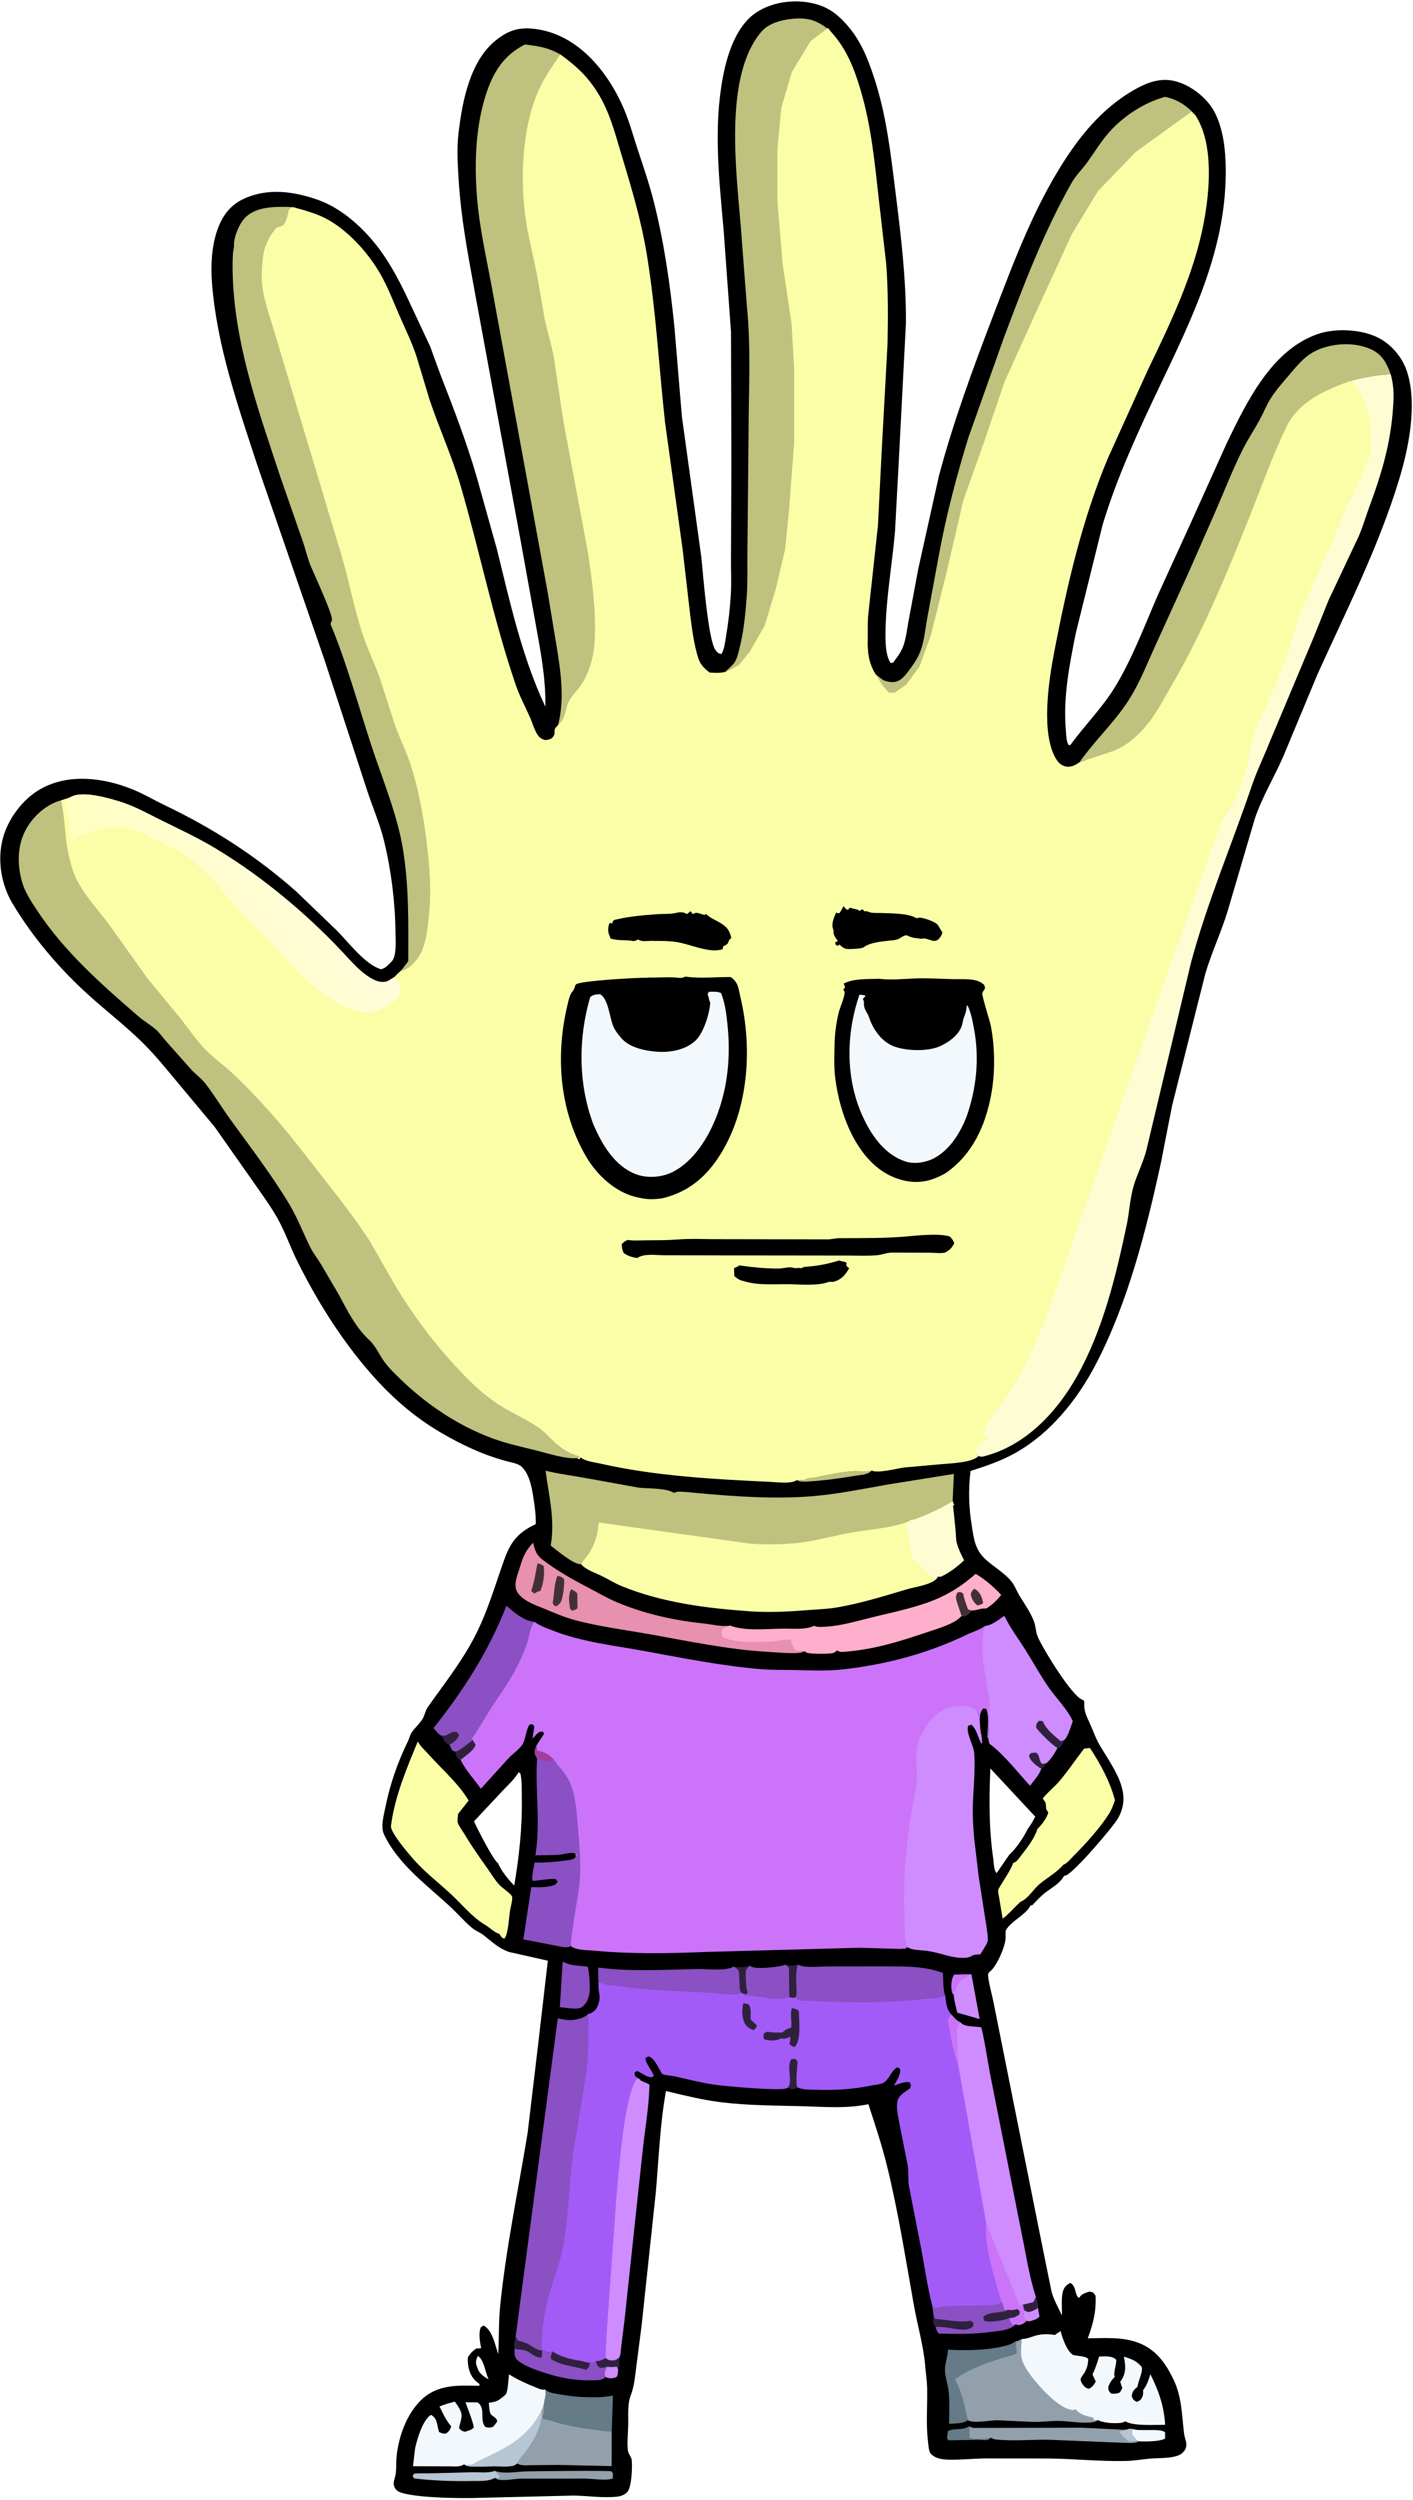 <?xml version="1.0" encoding="UTF-8"?> <svg xmlns="http://www.w3.org/2000/svg" width="548" height="969" viewBox="0 0 548 969" fill="none"><path d="M399.66 738.646C397.773 742.371 392.129 744.586 390.122 748.218C389.908 748.605 390.04 750.789 390.006 751.363C389.807 754.714 386.677 761.83 384.196 764.015C383.791 764.373 383.522 764.556 383.28 765.068C382.78 766.128 384.837 773.738 385.154 775.352L403.12 865.147L407.767 888.079C408.564 891.309 410.448 894.563 411.865 897.571C411.907 894.884 411.465 890.31 412.342 887.858C412.856 886.422 413.775 885.55 415.132 884.936C417.603 886.344 416.632 889.584 418.474 890.783C419.504 889.156 420.787 888.85 422.532 888.288C424.042 888.571 423.99 888.589 424.883 889.849C425.199 895.996 423.969 900.69 421.865 906.422C428.192 906.348 434.833 905.803 440.898 907.926C448.092 910.444 451.956 915.795 455.108 922.354C458.388 929.178 458.319 936.053 459.216 943.333C459.458 945.296 460.627 947.18 459.828 949.122C459.326 950.341 458.185 951.341 456.971 951.805C453.805 953.017 449.682 952.752 446.323 953.021C443.135 953.277 440.036 953.867 436.82 953.948C426.596 954.204 416.499 953.08 406.291 952.991L381.699 952.967C377.155 953.065 372.562 953.55 368.023 953.456C366.245 953.419 364.219 953.236 362.622 952.379C362.049 952.071 361.218 951.536 360.853 950.974C360.14 949.876 360.058 947.736 359.901 946.432C359.06 939.444 359.747 932.404 359.567 925.382C359.499 922.724 359.048 919.957 358.832 917.288C358.205 909.51 355.869 901.577 354.48 893.86C351.218 875.732 348.365 857.154 343.931 839.291C341.941 831.274 339.355 823.504 336.783 815.664C328.144 817.44 320.166 816.684 311.467 816.45C300.858 816.165 290.085 816.195 279.535 814.885C272.334 813.991 265.338 812.237 258.289 810.567C255.96 823.281 255.485 836.762 254.365 849.641L248.834 901.422L246.792 917.275C246.297 921.032 246.026 924.905 244.631 928.466C243.26 931.967 243.743 936.458 243.642 940.206C243.559 943.282 243.176 946.74 243.493 949.786C243.645 951.252 244.886 952.264 245.027 953.766C245.271 956.382 244.977 963.935 243.357 965.889C242.401 967.043 240.901 967.603 239.446 967.773C233.89 968.422 227.916 967.409 222.29 967.37L185.851 968.253C180.292 968.545 156.872 968.361 153.83 965.293C153.08 964.537 152.607 963.525 152.694 962.435C152.795 961.176 153.374 959.934 153.512 958.654C153.753 956.429 153.589 954.162 153.835 951.929C154.689 944.173 157.79 935.616 163.506 930.154C169.711 924.224 177.797 924.63 185.737 924.814L186.073 924.232C185.303 923.628 184.487 923.006 183.843 922.265C181.924 920.058 181.207 916.577 181.461 913.726C182.465 912.195 183.291 911.282 184.843 910.303C185.478 910.344 186.047 910.443 186.635 910.145C186.119 908.147 185.661 904.761 186.249 902.744C186.513 901.837 186.883 901.829 187.647 901.481C190.994 903.395 192.064 909.008 193.215 912.584C193.598 906.525 193.334 900.439 193.929 894.384C196.155 871.755 200.958 849.244 204.622 826.811L208.683 792.67L212.469 760.033L197.476 756.668C193.4 755.28 190.943 752.811 187.663 750.224C186.258 749.115 184.544 748.527 183.167 747.393C180.049 744.827 177.344 741.602 174.357 738.861C165.342 730.587 154.24 722.426 148.91 711.041C147.527 708.088 148.867 703.586 149.476 700.505C151.189 691.847 154.245 683.018 158.149 675.093C158.679 674.017 158.981 672.59 159.63 671.614C160.863 669.759 162.665 668.267 163.875 666.316C164.765 664.881 164.896 663.187 165.893 661.764C172.048 652.976 178.44 645.007 183.545 635.48C188.873 625.534 191.658 615.525 195.401 605.022C198.01 597.702 200.652 594.18 207.784 590.795L207.78 589.575C207.763 588.372 207.723 587.167 207.598 585.971L207.275 583.354L206.756 579.837C206.151 576.088 205.075 570.597 201.767 568.142C200.575 567.258 197.833 566.776 196.36 566.38C187.218 563.925 178.846 559.952 170.695 555.163C160.288 549.049 151.403 541.144 143.498 532.056C132.217 519.086 122.959 504.262 115.303 488.893C112.586 483.44 110.597 477.551 107.612 472.253C104.599 466.905 100.696 461.75 97.218 456.689L83.187 436.742L69.768 420.667C64.989 414.972 60.336 409.086 55.007 403.885C48.544 397.579 41.425 392.053 34.717 386.036C23.301 375.794 12.699 363.387 4.855 350.223C0.472 342.868 -1.086 333.558 1.044 325.216C2.982 317.627 8.671 309.885 15.567 305.936C26.582 299.628 40.421 301.46 51.706 306.113C55.87 307.83 59.765 310.158 63.827 312.098C82.493 321.015 99.346 331.818 114.88 345.565L130.626 360.702C135.071 365.161 141.702 374.038 147.783 375.711C149.509 375.374 150.676 373.888 151.88 372.711C153.973 370.667 153.386 364.004 153.361 361.054C153.264 349.601 151.657 337.038 148.934 325.915C147.311 319.28 144.566 313.075 142.454 306.612L125.823 255.735L99.86 180.513C92.353 157.582 84.098 134.027 82.221 109.789C81.698 103.033 82.035 95.609 84.271 89.199C86.146 83.822 89.196 79.567 94.435 77.112C103.837 72.707 114.131 74.186 123.496 77.543C132.912 80.919 141.437 88.846 147.295 96.796C152.369 103.682 156.061 111.247 159.649 118.971L166.829 134.292L170.737 145.02C175.804 157.987 180.904 171.272 184.809 184.635L192.711 212.886C197.784 233.451 202.442 254.71 211.503 273.945C211.728 262.728 209.545 251.882 207.568 240.892L201.939 209.718L184.142 113.205C181.464 98.566 178.763 84.459 177.864 69.568C177.495 63.441 177.105 57.631 177.835 51.518C179.295 39.291 182.237 23.425 192.617 15.376C197.481 11.605 201.408 10.461 207.583 11.232C223.983 13.281 235.689 27.645 241.878 41.996C244.019 46.96 245.477 52.362 247.174 57.507C249.421 64.318 251.757 71.074 253.524 78.032C257.591 94.044 259.965 110.746 261.601 127.174L264.456 161.483L272.009 216.063C272.635 222.191 274.657 248.52 277.528 252.033C278.236 252.898 278.648 253.401 279.787 253.507C280.897 251.756 281.159 249.099 281.515 247.052C282.501 241.37 283.157 235.564 283.464 229.803C283.71 225.195 283.448 220.509 283.498 215.89L283.657 179.518L283.503 128.733L280.64 89.107C278.89 69.405 276.638 49.519 280.354 29.913C282.012 21.166 285.47 10.058 293.26 4.873C299.292 0.857 307.4 -0.287 314.443 1.106C320.574 2.318 324.467 5.108 328.52 9.719C333.679 15.587 336.409 22.305 338.845 29.631C343.749 44.375 345.337 58.852 347.258 74.145C349.397 91.171 351.461 108.104 351.344 125.309L348.692 176.544L347.118 205.857C346.002 218.899 343.614 231.762 343.417 244.89C343.363 248.495 343.379 254.014 345.431 257.047L346.385 256.826C347.983 254.735 349.621 252.558 350.461 250.032C351.477 246.975 351.804 243.502 352.427 240.337L356.158 220.393L364.14 184.461C369.752 163.44 377.24 143.073 385.013 122.774C393.526 100.544 402.017 77.464 415.78 57.838C422.133 48.78 429.933 40.53 439.596 34.982C444.875 31.951 450.169 29.878 456.268 31.598C462.06 33.231 468.07 37.947 470.93 43.259C474.347 49.607 475.277 57.878 475.378 64.984C475.817 95.864 462.743 122.497 449.774 149.682C441.496 167.036 433.2 184.937 427.644 203.368L417.235 245.377C414.751 257.785 412.281 270.182 413.357 282.897C413.528 284.918 413.445 286.986 414.429 288.819L415.132 288.794C420.854 280.902 427.548 274.392 432.659 265.923C439.36 254.818 444.09 242.006 449.294 230.118L461.498 203.419L475.731 171.866C483.44 155.918 493.128 135.645 511.059 129.485C517.942 127.12 527.944 127.611 534.458 130.879C539.745 133.531 544.026 138.716 545.776 144.344C549.7 156.962 546.342 173.663 542.569 186.025C534.615 212.087 522.191 236.573 510.978 261.324L497.817 292.921C494.283 301.096 489.658 308.612 486.719 317.137L476.196 352.899C473.707 361.112 470.004 368.946 467.519 377.205L454.561 428.599L450.226 450.818C444.487 477.044 437.426 505.051 424.947 528.913C417.8 542.58 407.408 555.55 393.818 563.194C388.313 566.291 382.405 568.306 376.408 570.191C375.479 577.699 375.739 584.234 376.915 591.685C377.69 596.596 378.184 600.623 382.025 604.275C385.308 607.397 389.797 609.739 392.53 613.375C393.621 614.826 394.271 616.67 395.206 618.242C397.18 621.563 399.724 625.009 401.037 628.635C401.725 630.536 401.698 632.689 402.484 634.504C404.584 639.355 415.711 657.469 419.753 658.872C420.319 659.068 420.255 659.178 420.556 659.675C420.193 663.356 421.519 665.421 422.962 668.698C424.038 671.139 424.973 673.857 426.297 676.15C429.24 681.249 433.327 686.772 434.98 692.507C436.283 697.031 435.835 700.789 433.571 704.875C431.841 707.996 416.057 726.522 413.187 727.056L412.677 727.128C411.157 730.049 407.874 731.728 405.33 733.705C403.532 735.103 401.943 736.849 400.372 738.495L399.66 738.646ZM201.153 686.949L200.951 687.285C199.376 689.829 196.971 691.99 194.919 694.169L183.821 706.009C185.061 708.738 191.398 721.273 193.143 722.219C194.46 725.339 197.091 728.487 199.436 730.925C201.309 719.705 202.569 708.563 202.367 697.18C202.311 694.055 202.475 690.576 201.848 687.517L201.153 686.949ZM391.396 718.99C394.122 716.572 397.017 712.172 398.608 708.902L398.857 708.572C399.894 707.186 400.696 705.723 401.5 704.194L384.087 685.51C383.569 697.406 383.504 708.7 385.209 720.508C385.407 721.885 385.431 724.876 386.356 725.893L386.553 726.053L391.396 718.99ZM185.301 913.231C184.339 915.506 184.405 915.992 185.33 918.377C186.01 920.132 187.879 921.458 189.504 922.313L189.292 921.843C188.202 919.39 187.624 914.571 185.301 913.231Z" fill="black"></path><path d="M235.465 917.368L235.83 917.404C237.003 917.512 238.041 917.488 239.207 917.336C239.428 917.773 239.654 918.143 239.755 918.621C239.661 919.364 239.674 920.922 239.103 921.354C238.373 921.905 236.761 922.022 235.886 921.801L234.913 921.433L234.595 921.045C234.455 919.242 234.44 918.971 235.465 917.368Z" fill="#CE8CFE"></path><path d="M397.298 895.588L398.671 896.223C400.229 896.049 401.252 895.431 402.559 894.645L403.138 897.967C402.139 899.161 400.732 899.348 399.279 899.844L398.153 899.641L397.566 899.43C396.751 897.66 396.864 897.392 397.298 895.588Z" fill="#CE8CFE"></path><path d="M240.183 913.855C240.18 915.064 240.484 917.648 239.755 918.621C239.654 918.143 239.428 917.773 239.207 917.336C238.041 917.488 237.003 917.512 235.83 917.404L235.465 917.368C234.512 917.76 233.79 917.863 232.762 917.859C231.53 917.145 231.551 916.577 231.108 915.318C232.662 915.169 233.568 914.827 234.926 914.094C235.445 914.486 235.983 914.86 236.646 914.934C238.371 915.129 238.811 914.907 240.183 913.855Z" fill="#2F213D"></path><path d="M384.299 944.938C384.008 945.145 383.459 945.662 383.146 945.76C382.268 946.033 380.081 945.756 379.061 945.756L367.869 945.943L367.275 945.244L367.637 942.378C370.095 941.116 372.962 942.123 375.495 940.721L375.824 940.531L375.895 944.953C377.121 945.769 381.901 945.512 383.421 945.207L384.299 944.938Z" fill="#657B88"></path><path d="M308.945 573.776L312.012 573.746C313.053 572.811 315.078 572.962 316.423 572.683C321.302 571.672 325.92 570.674 330.909 570.313C333.331 570.138 335.785 570.791 338.099 570.028C336.563 571.716 333.906 571.706 331.781 572.053C325.434 573.089 319.07 574.022 312.64 574.315C311.244 574.378 310.253 574.337 308.945 573.776Z" fill="#BFC17E"></path><path d="M439.172 941.529L439.497 941.642C442.349 942.535 450.25 941.18 451.854 942.856L451.875 945.244C449.905 946.483 444.053 946.47 441.617 946.34L441.086 946.131L439.957 945.043C438.836 943.634 438.954 943.23 439.172 941.529Z" fill="#F3F8FD"></path><path d="M191.921 960.508C189.506 961.948 186.101 961.675 183.363 961.729C175.692 961.881 168.305 961.592 160.673 960.758L160.01 959.809C160.175 959.529 160.261 959.182 160.507 958.968C160.925 958.605 165.728 958.768 166.556 958.758L183.35 958.322C185.993 958.271 189.091 958.729 191.616 957.872L191.928 957.755C192.823 958.479 193.478 959.014 194.01 960.047L193.615 960.564L191.921 960.508Z" fill="#B7C6D5"></path><path d="M369.92 773.441L369.836 772.679L371.247 769.877C372.574 767.332 374.013 766.094 376.736 765.252L379.944 782.661L371.264 780.182C370.749 777.997 370.075 775.687 369.92 773.441Z" fill="#CE8CFE"></path><path d="M191.928 957.755L192.244 957.891C195.377 959.091 200.645 958.064 204.053 957.998C207.416 957.932 236.301 957.549 237.059 957.978C237.379 958.159 237.507 958.562 237.73 958.854L237.638 960.693C235.815 961.746 229.357 960.796 226.916 960.785L201.969 960.81C199.381 960.858 195.638 961.704 193.239 961.168C192.779 961.065 192.308 960.77 191.921 960.508L193.615 960.564L194.01 960.047C193.478 959.014 192.823 958.479 191.928 957.755Z" fill="#92A0AC"></path><path d="M218.227 760.29C220.641 762.001 224.978 761.967 227.884 762.323C228.526 763.744 228.845 770.112 228.703 771.762C228.547 773.566 227.896 776.009 226.556 777.198L225.874 777.914C224.25 779.26 219.344 778.225 217.12 778.049L218.227 760.29Z" fill="#8B50C3"></path><path d="M199.581 910.393C199.366 908.774 199.723 907.215 199.991 905.62L200.776 907.223C202.112 907.606 203.51 907.987 204.755 908.61C206.433 909.449 208.225 911.152 210.106 910.934C211.994 911.706 212.351 912.102 214.365 911.523C217.909 913.88 221.357 914.437 225.436 915.188C226.44 915.373 227.668 915.893 228.668 915.79L229.887 916.112L231.108 915.318C231.551 916.577 231.53 917.145 232.762 917.859C233.79 917.863 234.512 917.76 235.465 917.368C234.44 918.971 234.455 919.242 234.595 921.045L234.913 921.433C233.374 922.707 232.345 922.616 230.375 922.679C222.612 922.927 216.07 921.552 208.772 918.961C206.116 918.018 202.402 916.583 200.423 914.579C199.295 913.437 199.621 911.891 199.581 910.393Z" fill="#8B50C3"></path><path d="M199.581 910.393C199.366 908.774 199.723 907.215 199.991 905.62L200.776 907.223C202.112 907.606 203.51 907.987 204.755 908.61C206.433 909.449 208.225 911.152 210.106 910.934C210.279 912.301 210.375 912.683 209.847 913.931C206.765 913.8 205.17 910.865 202.178 910.831C201.214 910.82 200.501 910.674 199.581 910.393Z" fill="#2F213D"></path><path d="M214.365 911.523C217.909 913.88 221.357 914.437 225.436 915.188C226.44 915.373 227.668 915.893 228.668 915.79C228.479 917.49 228.566 917.526 227.272 918.619C222.801 917.188 217.595 917.076 213.666 914.39C213.449 913.19 213.893 912.597 214.365 911.523Z" fill="#2F213D"></path><path d="M375.824 940.531C376.503 940.876 377.16 941.13 377.928 941.141L419.43 941.056L432.652 941.693C434.057 941.734 436.147 942.042 437.484 941.629L437.889 941.492L439.172 941.529C438.954 943.23 438.836 943.634 439.957 945.043L441.086 946.131L441.617 946.34L440.987 946.665C439.341 947.216 436.494 946.87 434.71 946.88L407.047 945.738C400.256 945.598 392.964 946.334 386.249 945.642C385.552 945.57 384.908 945.27 384.299 944.938L383.421 945.207C381.901 945.512 377.121 945.769 375.895 944.953L375.824 940.531Z" fill="#92A0AC"></path><path d="M437.889 941.492L439.172 941.529C438.954 943.23 438.836 943.634 439.957 945.043L441.086 946.131C439.95 946.325 438.723 946.248 437.57 946.256C436.524 945.203 434.493 943.895 434.228 942.429C435.51 942.427 436.368 942.178 437.512 941.664L437.889 941.492Z" fill="#B7C6D5"></path><path d="M388.542 892.363L389.787 895.58L391.024 895.264L391.322 895.327C392.577 895.564 393.404 895.367 394.604 894.986L395.594 896.057L395.329 897.253C393.816 898.181 393.349 898.58 391.517 898.542C391.82 899.723 391.835 900.397 392.775 901.259L393.887 900.951C392.041 903.37 386.514 903.641 383.621 904.03C377.414 904.864 370.336 904.727 364.049 904.56C363.316 903.7 363.096 903.097 362.918 901.986L362.725 901.823C361.723 900.681 361.845 898.124 361.938 896.704L361.544 893.722C361.983 894.194 362.252 894.406 362.86 894.625C368.843 893.283 375.615 893.973 381.76 893.629C384 893.503 386.659 893.715 388.542 892.363Z" fill="#8B50C3"></path><path d="M391.024 895.264L391.322 895.327C392.577 895.564 393.404 895.367 394.604 894.986L395.594 896.057L395.329 897.253C393.816 898.181 393.349 898.58 391.517 898.542L390.693 898.877C388.836 899.492 383.317 900.434 381.714 899.576L381.329 898.206C383.118 895.825 388.427 896.953 391.024 895.264Z" fill="#2F213D"></path><path d="M361.938 896.704L362.64 898.922C367.286 899.127 371.881 900.457 376.462 899.612L377.51 900.355L377.417 901.796C375.614 903.19 373.933 903.166 371.688 902.925C368.55 902.589 366.191 901.824 362.918 901.986L362.725 901.823C361.723 900.681 361.845 898.124 361.938 896.704Z" fill="#2F213D"></path><path d="M311.961 640.045C311.157 640.526 310.475 640.704 309.548 640.753C305.572 640.965 301.498 640.535 297.527 640.3C282.093 639.387 267.211 636.2 252.031 633.499C242.177 631.745 231.998 630.512 222.349 627.822C218.407 626.723 214.679 625.066 210.899 623.52C207.979 622.325 204.555 621.153 202.201 619C200.814 617.73 199.968 616.54 199.928 614.609C199.883 612.413 200.632 610.658 201.272 608.609C202.72 603.972 203.309 601.684 206.744 597.981C207.492 600.944 207.948 602.733 210.466 604.638C216.369 609.103 222.048 612.241 228.583 615.658C232.129 617.512 235.574 619.542 239.271 621.096C249.949 625.584 261.394 628.124 272.859 629.307C276.016 629.633 279.663 630.643 282.793 630.163L283.116 630.108L280.269 631.262C279.874 632.633 279.799 632.984 280.104 634.366C283.69 637.103 295.713 636.535 300.423 636.172C301.456 636.093 305.944 635.253 306.643 635.55C306.96 635.684 306.863 636.202 306.976 636.527C308.112 639.796 308.351 640.479 311.961 640.045Z" fill="#E790AF"></path><path d="M221.526 616.088C222.5 616.406 223.124 616.991 223.892 617.652L223.977 623.382L223.217 623.961L221.917 624.34L221.078 623.621C220.803 621.103 220.17 618.373 221.526 616.088Z" fill="#423035"></path><path d="M216.181 610.874C217.575 611.127 217.774 611.2 218.81 612.16L218.825 613.501C218.712 615.365 218.312 620.504 217.009 621.642L215.985 622.564L215.098 622.511L214.329 621.472C215.057 617.937 214.802 614.259 216.181 610.874Z" fill="#423035"></path><path d="M208.446 606.033C209.533 606.198 210.092 606.412 210.917 607.146C211.166 610.318 210.847 613.766 209.548 616.697L208.415 617.005L207.221 617.767L206.032 616.697C207.211 613.33 207.736 609.533 208.446 606.033Z" fill="#423035"></path><path d="M417.267 933.947C420.132 935.181 424.882 934.695 427.913 934.161C428.475 934.062 430.379 933.466 430.744 933.562C431.83 933.848 434.839 937.311 435.553 938.254L436.454 938.6C436.097 938.767 435.738 938.905 435.358 939.014C433.244 939.622 427.754 939.222 425.871 938.085L424.203 938.095C424.102 937.772 424.144 937.359 423.899 937.125C423.786 937.019 422.33 936.758 422.077 936.69C420.053 936.149 418.592 935.632 417.267 933.947Z" fill="#B7C6D5"></path><path d="M179.965 955.267C178.374 956.359 176.395 956.032 174.546 956.039L160.161 955.994L160.995 949.064C161.786 945.335 163.943 938.103 167.118 936.061C169.952 937.605 169.321 940.271 170.321 942.76C171.432 943.242 171.765 943.454 172.999 943.333C174.219 942.29 174.559 942.09 174.963 940.468C172.963 938.235 171.795 935.496 170.447 932.843C172.348 932.01 174.409 931.511 176.403 930.941C177.432 932.459 178.998 934.464 179.023 936.359C179.043 937.879 178.268 939.657 178.015 941.185C178.822 942.195 179.005 942.248 180.247 942.646C181.638 942.194 182.808 942.061 183.791 940.946C183.104 937.679 181.634 934.365 180.535 931.201L185.26 931.255C188.512 933.61 185.874 937.819 188.124 940.688C189.335 941.151 189.991 941.083 191.228 940.736C191.529 940.333 192.635 939.121 192.745 938.702C193.097 937.354 190.77 936.618 190.278 935.693C189.73 934.665 189.716 932.574 189.567 931.395C190.976 931.249 192.653 930.916 193.811 930.056C194.392 929.624 195.935 928.548 196.261 927.943C197.056 926.468 197.137 922.215 197.418 920.379C200.675 922.376 203.868 923.915 207.427 925.294C208.43 925.682 209.848 926.423 210.935 926.315L211.463 926.243C211.919 928.555 211.219 929.229 211.025 931.344C210.726 932.281 210.487 933.581 209.987 934.408C210.485 939.616 207.056 945.852 204.038 949.93C202.95 951.4 201.038 953.2 200.51 954.914C200.027 955.333 199.506 955.709 198.866 955.828C196.605 956.252 193.84 955.971 191.528 955.981C188.343 955.996 184.829 956.359 181.679 955.987C181.053 955.913 180.487 955.604 179.965 955.267Z" fill="#F3F8FD"></path><path d="M402.372 708.872L402.563 708.711C403.909 707.517 406.281 704.307 406.539 702.532C405.445 701.025 405.769 701.083 405.602 699.37C405.523 698.568 404.85 697.801 404.394 697.162C406.267 694.742 408.826 692.82 410.835 690.464C414.249 686.459 417.199 681.98 420.443 677.82L422.715 677.57C426.729 683.684 430.585 690.724 432.408 697.846C431.803 699.582 431.168 701.377 430.186 702.941C426.595 708.66 421.118 714.634 416.325 719.453C415.373 720.41 413.983 722.117 412.775 722.679L412.474 722.781C409.553 726.118 406.135 727.76 402.933 730.537C400.662 732.507 398.614 736.101 395.782 737.181C393.389 739.392 391.473 741.749 388.851 743.771L387.535 735.843C387.407 735.009 386.996 733.393 387.134 732.596C387.232 732.022 388.245 730.643 388.577 730.062C389.997 727.578 391.831 725.073 392.856 722.409L392.963 722.115C393.175 722.043 393.541 721.935 393.751 721.806C394.636 721.259 395.498 719.913 396.146 719.085C398.471 716.114 401.275 712.518 402.372 708.872Z" fill="#FAFEA7"></path><path d="M232.5 768.5L252.5 771.5L287 773L306 774.5L318.5 776H337.5L366 773" stroke="#A25BF7" stroke-width="3"></path><path d="M162.032 675.04C162.977 676.902 164.96 678.638 166.359 680.199C171.552 685.99 177.735 691.266 181.765 697.948L177.659 703.131C177.625 703.909 177.293 705.82 177.513 706.474C178.009 707.955 179.485 709.832 180.301 711.212C182.958 715.708 185.78 719.68 188.8 723.928C190.36 726.123 191.821 728.599 193.615 730.604C194.417 731.501 198.54 734.383 198.626 735.232C198.776 736.729 198.125 738.818 197.859 740.32C197.372 743.065 197.188 749.374 195.687 751.463L194.777 751.208L193.617 749.639C191.841 749.158 189.703 747.041 188.049 746.074C183.196 743.238 179.077 738.11 174.942 734.278C169.683 729.405 164.331 725.433 159.618 719.87C157.934 717.883 151.302 710.196 151.627 707.739C153.152 696.215 157.654 685.659 162.032 675.04Z" fill="#FAFEA7"></path><path d="M339.676 261.461L342.327 263.5C343.542 264.235 345.994 264.631 347.416 264.277C349.423 263.778 350.892 262.027 352.093 260.459C354.309 257.566 356.374 254.597 357.43 251.073C358.561 247.299 358.966 243.083 359.679 239.205L364.208 214.742C367.026 199.456 371.033 184.366 375.602 169.516L389.327 130.919C397.027 110.402 404.751 90.032 415.586 70.904C417.269 67.934 419.707 65.637 421.694 62.887C424.433 59.097 426.984 54.84 430.077 51.346C435.717 44.974 443.629 39.823 451.788 37.549C456.555 38.462 460.096 40.889 463.413 44.37C458.988 46.183 454.585 50.74 450.728 53.649C446.267 57.015 441.383 60.104 437.219 63.827C421.804 77.607 414.839 96.46 406.457 114.687C402.84 122.551 398.301 129.926 394.963 137.944C389.649 150.706 385.726 163.859 381.334 176.944C378.498 185.394 375.048 193.744 372.847 202.382L368.91 221.28L363.107 243.298C361.796 247.764 360.533 252.515 358.678 256.777C356.681 261.362 352.682 268.264 347.666 270.062C346.71 270.405 345.477 270.295 344.476 270.239C341.887 268.804 341.027 266.358 340.251 263.643L339.676 261.461Z" fill="#BFC17E"></path><path d="M225.33 606.304C225.492 605.884 225.411 605.971 225.657 605.69C230.029 600.7 231.525 596.754 232.257 590.186L290.706 598.331C296.458 598.826 302.447 598.734 308.201 598.212C315.38 597.562 322.126 595.59 329.167 594.255C335.083 593.133 341.126 592.768 346.987 591.362C349.003 590.878 351.238 590.483 352.859 589.121C352.595 595.318 354.355 603.365 358.573 608.059C359.472 609.059 361.564 611.073 362.958 611.216C363.293 611.25 363.494 611.201 363.809 611.15C363.56 611.553 363.316 611.939 362.95 612.249C360.242 614.537 354.969 615.092 351.637 616.086C342.756 618.736 333.826 621.51 324.661 623.089C321.061 623.71 317.407 623.813 313.773 624.101C306.215 624.699 298.333 625.131 290.767 624.598C274.069 623.423 256.864 621.244 241.25 614.901C238.568 613.811 236.081 612.257 233.494 610.966C230.824 609.634 227.307 608.608 225.33 606.304Z" fill="#FAFEA7"></path><path d="M281.167 260.466C282.303 259.469 283.546 258.447 284.507 257.277C285.803 255.698 286.25 253.471 286.742 251.539C288.373 245.131 289.09 238.265 289.575 231.678C290.035 225.429 289.771 219.107 289.876 212.841L290.31 168.674C290.319 152.279 291.322 135.092 289.673 118.822L287.347 88.418C285.674 67.295 280.492 29.664 295.269 12.31C298.26 8.796 303.637 7.576 308.031 7.232C313.89 6.774 317.525 8.185 321.933 11.976C315.597 14.929 309.728 25.052 307.413 31.473C303.302 42.875 303.096 53.715 303.212 65.72C303.308 75.678 303.438 85.83 304.477 95.728L308.756 128.865C310.619 149.282 309.451 169.002 308.045 189.357C307.403 198.651 307.176 208.09 305.521 217.275C304.788 221.344 303.463 225.34 302.303 229.302C300.668 234.883 299.238 239.952 296.591 245.161C293.999 250.261 291.257 257.011 285.852 259.653C284.33 260.397 282.861 260.666 281.167 260.466Z" fill="#BFC17E"></path><path d="M207.293 628.645C209.256 630.209 211.798 631.04 214.111 631.959C225.506 636.484 237.824 637.792 249.821 639.98C264.945 642.74 279.9 645.771 295.253 647.032C299.574 647.386 303.9 647.256 308.228 647.36C314.603 647.513 320.974 647.8 327.326 647.06C344.412 645.071 359.892 640.892 375.461 633.427C377.402 632.496 380.438 631.621 382.007 630.213C379.465 640.749 382.479 649.249 383.758 659.653C383.984 661.493 383.605 663.299 383.548 665.138C383.463 667.924 383.713 670.978 383.301 673.719L382.957 673.722C382.97 671.034 383.703 664.493 382.423 662.372L381.236 662.28C379.968 664.037 380.114 664.851 379.975 666.975L379.904 666.748C379.268 664.622 379.85 663.624 377.656 662.427C374.862 660.903 370.39 661.169 367.51 662.205C362.638 663.957 359.204 668.41 357.1 672.981C354.163 679.361 356.149 684.571 355.443 691.013C354.86 696.324 353.555 701.618 352.793 706.921C351.017 719.289 350.239 731.955 350.797 744.438C350.936 747.55 350.644 751.506 351.768 754.447L351.944 754.773C350.318 755.75 348.119 755.451 346.295 755.384L333.182 755.017L273.5 756.651C259.206 757.226 244.766 757.499 230.515 756.148C228.097 755.919 223.255 756.03 221.483 754.392C220.922 752.727 224.521 733.135 224.793 729.993C225.428 722.636 224.763 715.728 224.146 708.411C223.662 702.672 223.321 696.018 220.93 690.715C219.423 687.375 216.544 684.777 214.527 681.739C214.16 682.068 213.685 682.548 213.19 682.655C211.715 682.975 209.592 682.309 208.295 681.66L207.755 680.596C206.929 678.922 207.554 678.161 208.119 676.47L210.987 672.091L210.595 671.291C209.326 671.177 209.066 671.405 208.099 672.25L206.505 673.99L207.226 669.226L206.505 668.322L205.345 668.535C203.773 670.989 204.026 674.246 202.404 676.505C201.086 678.341 198.87 679.831 197.288 681.481L186.494 693.371C184.009 689.895 180.409 685.972 178.632 682.159L178.191 682.024C177.188 681.194 176.971 680.134 176.588 678.941C178.569 678.646 181.477 675.713 183.374 674.534L182.927 674.078C185.611 670.339 187.813 666.212 190.317 662.344C193.717 657.093 197.441 652.128 200.277 646.518C201.751 643.602 203.154 640.611 204.251 637.531C205.226 634.795 205.525 630.861 207.293 628.645Z" fill="#CB74F9"></path><path d="M208.119 676.47L208.414 678.588L208.907 678.695C211.279 679.221 212.792 680.021 214.527 681.739C214.16 682.068 213.685 682.548 213.19 682.655C211.715 682.975 209.592 682.309 208.295 681.66L207.755 680.596C206.929 678.922 207.554 678.161 208.119 676.47Z" fill="#A03FA0"></path><path d="M183.374 674.534L184.459 676.389C183.64 678.703 180.561 680.601 178.632 682.159L178.191 682.024C177.188 681.194 176.971 680.134 176.588 678.941C178.569 678.646 181.477 675.713 183.374 674.534Z" fill="#2F213D"></path><path d="M281.167 260.466C282.861 260.666 284.33 260.397 285.852 259.653C291.257 257.011 293.999 250.261 296.591 245.161C299.238 239.952 300.668 234.883 302.303 229.302C303.463 225.34 304.788 221.344 305.521 217.275C307.176 208.09 307.403 198.651 308.045 189.357C309.451 169.002 310.619 149.282 308.756 128.865L304.477 95.728C303.438 85.83 303.308 75.678 303.212 65.72C303.096 53.715 303.302 42.875 307.413 31.473C309.728 25.052 315.597 14.929 321.933 11.976C327.939 18.248 331.058 25.919 333.538 34.132C337.852 48.414 339.187 62.502 340.826 77.226L343.689 102.221C344.486 112.503 344.417 123.113 344.207 133.427L341.884 175.928L340.507 203.597L336.649 239.08C336.448 242.172 336.608 245.295 336.529 248.392C336.483 250.212 336.529 251 336.693 252.786C336.962 255.716 338 259 339.676 261.461L340.251 263.643C341.027 266.358 341.887 268.804 344.476 270.239C345.477 270.295 346.71 270.405 347.666 270.062C352.682 268.264 356.681 261.362 358.678 256.777C360.533 252.515 361.796 247.764 363.107 243.298L368.91 221.28L372.847 202.382C375.048 193.744 378.498 185.394 381.334 176.944C385.726 163.859 389.649 150.706 394.963 137.944C398.301 129.926 402.84 122.551 406.457 114.687C414.839 96.46 421.804 77.607 437.219 63.826C441.383 60.104 446.267 57.014 450.728 53.649C454.585 50.739 458.988 46.182 463.413 44.37C470.878 55.445 469.206 74.053 466.791 86.628C462.942 106.672 453.832 125.463 445.021 143.722L429.673 177.6C419.585 201.72 413.823 226.97 408.887 252.56C406.765 263.564 403.39 284.998 409.933 294.741C410.745 295.949 412.009 296.872 413.455 297.142C415.367 297.499 417.2 296.52 418.689 295.438L431.609 291.161C436.812 289.311 441.452 285.048 444.925 280.819C448.627 276.31 451.361 270.866 454.299 265.849C466.352 245.267 475.778 222.481 484.599 200.326C489.162 188.864 493.452 176.895 498.753 165.78C503.719 155.367 514.164 151.104 524.351 147.431C529.655 155.024 531.956 161.128 531.767 170.545C531.738 171.974 531.999 173.729 531.777 175.099C531.493 176.849 530.385 178.735 529.741 180.404C526.933 187.684 523.264 194.45 520.127 201.57C519.484 203.029 518.06 205.524 518.048 207.092C518.039 208.114 516.99 209.372 516.593 210.337L505.013 235.924C502.726 241.269 501.672 247.006 499.699 252.452C495.865 263.035 491.144 273.919 486.246 284.066C484.202 295.959 481.431 308.188 473.915 317.978L447.41 392.277L405.906 510.178C402.863 517.74 399.694 525.127 395.839 532.322C393.863 536.01 391.654 539.546 389.286 542.995C386.705 546.754 381.24 552.311 381.461 557.004C382.317 557.008 382.517 556.858 383.141 557.482C382.768 557.735 382.409 557.96 382.012 558.175C380.56 558.961 379.258 560.164 378.84 561.83C378.625 562.687 378.669 563.426 378.992 564.234L379.469 564.402C377.323 566.94 368.52 567.278 365.243 567.551L350.682 568.85C347.985 569.195 340.355 571.255 338.099 570.028C335.785 570.791 333.331 570.138 330.909 570.313C325.92 570.674 321.302 571.672 316.423 572.683C315.078 572.962 313.053 572.811 312.012 573.746L308.945 573.776C306.833 575.305 301.104 574.521 298.477 574.401C276.692 573.407 254.078 572.167 232.764 567.324C230.627 566.838 226.587 566.428 225.088 564.787C223.035 563.758 220.672 563.332 218.748 562.076C214.927 559.583 212.158 555.515 208.252 552.957C202.957 549.489 197.039 547.07 191.847 543.454C186.008 539.386 180.983 534.268 176.184 529.041C167.256 519.319 159.878 509.263 153.064 497.963L143.7 481.593C138.947 474.078 133.487 467.02 128.012 460.024C120.1 449.914 112.191 439.303 103.574 429.805C98.995 424.758 94.157 419.687 89.117 415.103C85.919 412.194 82.266 409.639 79.301 406.498C75.903 402.898 73.062 398.604 69.954 394.742L57.188 379.246L42.69 358.94C38.482 353.179 33.217 347.61 29.902 341.295C27.57 336.854 26.662 331.671 25.783 326.767C25.081 321.32 24.925 315.581 23.676 310.249C25.06 309.837 26.427 309.49 27.707 308.811C32.221 306.419 42.675 309.489 47.361 311.014C52.905 312.82 58.283 315.925 63.521 318.477C70.304 321.782 77.186 325.046 83.655 328.942C102.444 340.259 120.471 355.486 135.226 371.659C138.283 375.009 145.671 382.782 150.716 380.13L153.049 378.681C153.757 377.778 154.808 376.949 155.639 376.141C157.516 375.913 158.638 375.121 159.98 373.841C165.034 369.019 165.579 361.959 166.303 355.402C167.418 345.307 166.666 336.156 165.417 326.093C164.177 316.101 162.294 305.725 159.146 296.138C157.405 290.835 154.851 285.884 153.035 280.625L147.139 262.349C145.09 256.865 142.55 251.544 140.691 245.992C137.296 235.851 135.418 225.258 132.361 215.009L107.069 130.875C104.945 123.068 101.233 114.39 101.511 106.256C101.739 99.574 102.261 92.921 107.357 88.148C108.408 87.938 109.152 87.693 110.053 87.106C111.299 85.163 111.659 83.12 112.116 80.898L113.586 80.259C117.844 81.462 122.252 82.587 126.207 84.622C134.953 89.121 143.102 98.289 147.834 106.772C150.592 111.715 152.628 117.075 154.887 122.259C157.142 127.435 159.639 132.511 161.445 137.87L166.547 154.771C170.316 166.065 175.312 176.879 178.658 188.369C186.096 213.908 191.39 240.267 200 265.431C201.505 269.829 203.804 274.096 205.671 278.36C206.576 280.427 207.308 283.124 208.579 284.968C209.298 286.012 210.105 286.45 211.279 286.863C212.317 286.787 213.509 286.702 214.258 285.873C215.606 284.379 214.731 283.868 215.266 282.419C215.397 282.063 216.188 281.359 216.469 281.036L216.635 280.876L216.904 280.602C219.791 277.748 219.029 274.622 220.867 271.436C222.055 269.374 223.922 267.656 225.261 265.674C228.671 260.625 230.37 254.182 230.656 248.13C231.205 236.516 229.65 224.862 227.896 213.409L218.452 163.035L214.786 138.414C213.859 133.481 212.307 128.687 211.264 123.779L208.26 106.446L204.635 89.462C201.465 73.066 201.983 51.02 208.645 35.532C210.833 30.445 214.23 25.677 217.326 21.111C223.301 25.421 227.63 29.35 231.591 35.598C236.59 43.483 238.6 52.026 241.278 60.836C245.105 73.428 248.756 85.794 250.883 98.822C254.408 120.415 255.545 141.927 257.91 163.625L264.745 212.99L267.684 238.435C268.401 243.994 269.151 250.115 270.924 255.438C271.688 257.73 273.366 259.317 275.251 260.723C277.221 260.787 279.245 260.977 281.167 260.466Z" fill="#FAFEA7"></path><path d="M325.477 488.589C326.505 489.086 327.377 488.85 328.336 489.51L328.193 490.507C328.461 490.89 328.644 491.123 329.041 491.389L329.355 491.582C328.634 492.754 327.889 494.036 326.849 494.953C325.747 495.925 323.849 497.052 322.338 496.896C321.931 496.853 321.732 496.787 321.336 496.936C317.098 498.531 310.603 497.863 306.093 497.803C300.308 497.726 294.054 498.356 288.487 496.608C286.857 496.292 286.048 495.7 284.8 494.667L284.667 491.582C285.26 491.348 285.801 491.139 286.329 490.776C286.873 490.402 286.83 490.525 287.469 490.614C292.366 491.297 297.028 491.75 301.986 491.735C303.663 491.73 305.762 491.017 307.386 491.36L308.158 491.582C309.01 491.61 309.541 491.385 310.488 491.554L310.818 491.616C311.369 491.288 311.652 491.099 312.305 491.058C316.972 490.763 321.008 489.978 325.477 488.589Z" fill="black"></path><path d="M327.178 351.229C327.663 351.908 327.966 352.453 328.807 352.712L329.676 351.787C330.782 352.4 331.945 352.218 332.932 352.81L333.384 353.095L334.45 352.441L335.273 353.251C335.777 353.217 336.172 353.164 336.643 353.374C338.161 354.054 339.74 353.848 341.373 353.913C345.028 354.056 352.156 353.946 355.249 355.826L355.451 355.96C355.995 355.771 356.551 355.636 357.127 355.734C358.791 356.02 362.866 357.272 363.794 358.675L365.518 361.512L365.025 362.675C362.667 366.983 360.17 363.044 357.374 363.897C355.798 363.694 354.008 363.619 352.554 362.952C352.191 362.785 351.868 362.572 351.451 362.572C350.76 362.572 349.829 363.103 349.295 363.496C347.913 364.512 346.299 364.455 344.654 364.649C341.495 365.019 337.418 365.326 334.836 367.262C334.162 367.768 329.964 367.916 328.96 367.891C327.662 367.859 326.712 367.286 325.838 366.369L325.618 366.126L324.902 366.639L324.106 366.249L323.901 365.272L324.579 364.948L324.995 364.795C324.187 363.75 323.307 362.676 323.256 361.307C323.241 360.909 323.274 360.593 323.134 360.213L322.933 359.675C322.493 357.747 323.554 355.257 324.399 353.573L324.742 354.05L325.662 353.876L327.178 351.229Z" fill="black"></path><path d="M267.84 353.22C268.144 353.318 268.374 354.187 268.568 354.242C268.831 354.316 269.665 353.837 270 353.835C270.723 353.832 271.919 354.272 272.626 354.515C273.309 354.749 273.263 354.607 273.884 354.313C275.248 355.8 277.475 356.593 279.198 357.654C281.968 359.359 282.846 360.412 283.62 363.601C282.909 364.1 282.668 364.549 282.401 365.357C282.154 366.107 281.193 366.42 280.503 366.804L280.265 367.899C275.604 369.731 267.771 366.06 262.777 365.229C259.818 364.736 256.881 364.715 253.889 364.742L253.651 364.723C251.593 364.519 249.235 365.344 247.562 364.188L245.891 364.824C242.782 364.209 240.069 364.779 236.82 363.833L236.713 363.568L236.545 363.124L236.096 361.953C235.72 360.625 235.834 358.965 236.461 357.741L237.414 357.986C237.481 357.564 237.548 357.374 237.791 357.005C238.129 356.492 238.813 356.49 239.393 356.351C244.45 355.14 250.147 354.717 255.33 354.354C257.232 354.221 260.024 354.368 261.797 353.947C263.113 353.635 264.7 353.377 265.957 354.062L266.419 354.338L267.84 353.22Z" fill="black"></path><path d="M353.179 479.143C357.233 478.79 364.609 478.095 368.346 479.311C369.228 480.221 369.769 480.784 370.074 482.031C369.631 482.736 369.157 483.553 368.556 484.133C368.143 484.532 366.983 485.399 366.436 485.545C364.999 485.929 362.334 485.587 360.774 485.589L346.147 485.549C344.315 485.469 342.011 486.409 340.092 486.576C336.497 486.889 332.588 486.709 328.96 486.702L282.018 486.64L257.945 486.576C254.682 486.617 250.42 485.815 247.566 487.383L247.084 487.654C245.021 487.331 243.676 486.904 241.923 485.759C241.31 484.531 241.149 483.638 241.124 482.27C241.824 481.515 242.468 481.091 243.386 480.633C245.804 481.031 248.456 480.791 250.904 480.78C254.921 480.762 258.846 480.781 262.839 480.465C268.308 480.031 274.207 480.407 279.726 480.345L321.002 480.42C322.516 480.414 323.976 479.978 325.49 479.967C334.7 479.901 343.984 480.073 353.179 479.143Z" fill="black"></path><path d="M23.676 310.249C25.06 309.837 26.427 309.49 27.707 308.811C32.221 306.419 42.675 309.489 47.361 311.014C52.905 312.82 58.283 315.925 63.521 318.477C70.304 321.782 77.186 325.046 83.655 328.942C102.444 340.259 120.471 355.486 135.226 371.659C138.283 375.009 145.671 382.782 150.716 380.13L153.049 378.681L153.786 379.464C155.067 381.006 155.384 382.308 155.134 384.268C154.893 386.152 153.875 387.335 152.395 388.433C149.574 390.526 145.78 392.531 142.161 392.41C139.206 392.312 135.875 391.094 133.228 389.902C121.966 384.831 114.237 375.015 105.893 366.341L91.386 351.434C88.302 347.94 85.571 344.046 82.227 340.799C78.484 337.165 74.052 332.545 69.489 329.955C67.026 328.558 64.142 327.867 61.611 326.422C57.251 323.932 54.265 321.815 49.199 320.999C43.27 320.044 37.373 321.349 31.908 323.705C29.8 324.614 27.934 325.892 25.783 326.767C25.081 321.32 24.925 315.581 23.676 310.249Z" fill="url(#paint0_linear_418_7057)"></path><path d="M340.921 379.408C345.057 379.947 349.912 379.519 354.098 379.314C359.181 379.066 364.374 379.42 369.467 379.553C372.221 379.624 375.336 379.378 378.01 379.942C379.501 380.257 380.552 380.759 381.681 381.783C382.572 383.826 381.312 383.405 380.98 385.09C380.781 386.103 383.924 395.86 384.282 397.729C385.881 406.091 385.968 415.741 384.44 424.129C382.229 436.268 377.153 447.59 366.748 454.742L366.109 455.108C360.184 458.29 355.051 459.065 348.67 457.084C332.91 452.191 325.62 432.286 323.883 417.498C323.419 413.548 323.584 409.376 323.648 405.406C323.72 400.984 324.249 396.788 325.279 392.489C325.666 390.877 327.749 385.954 327.565 384.613C327.516 384.258 327.238 383.976 327.075 383.658L327.723 382.703C327.623 382.313 327.517 381.965 327.357 381.594L327.211 381.27C331.069 379.204 336.571 379.601 340.921 379.408Z" fill="black"></path><path d="M333.336 385.518C334.236 385.809 334.877 385.486 335.681 386.045L334.639 387.239C334.89 387.762 335.087 388.069 335.057 388.656C334.919 391.324 336.282 392.194 337.106 394.479L337.323 395.169C338.898 399.438 342.118 403.76 346.403 405.497C351.146 407.42 359.567 407.653 364.264 405.677C367.581 404.281 371.468 401.542 372.85 398.07C373.355 396.801 373.387 395.383 373.933 394.141C374.606 392.612 374.791 391.32 374.979 389.675C375.348 389.907 375.242 389.768 375.413 390.125C376.655 392.718 377.234 396.034 377.76 398.855C379.888 410.264 378.711 422.063 374.826 432.94C372.331 439.266 368.321 445.802 362.13 449.027C358.95 450.684 354.475 451.364 350.992 450.179C343.433 447.607 338.483 440.859 335.135 433.949C327.824 418.86 327.937 401.145 333.336 385.518Z" fill="#F3F8FD"></path><path d="M251.408 378.989C251.734 378.872 251.54 378.916 252.026 378.924C255.236 378.973 258.425 378.736 261.645 378.887C262.724 378.938 264.191 379.299 265.177 378.818C265.648 378.589 265.786 378.548 266.314 378.622C271.584 379.36 277.951 378.676 283.367 378.739C286.411 380.867 286.32 383.003 287.139 386.435C291.829 406.09 290.378 429.71 279.54 447.231C274.107 456.015 267.104 462.092 256.871 464.488L256.641 464.523C252.667 465.107 250.282 464.91 246.404 463.946C238.53 461.987 231.545 455.475 227.499 448.641C217.216 431.268 215.37 410.184 219.825 390.697C220.205 389.034 220.553 387.118 221.245 385.568C221.726 384.49 222.605 383.841 222.902 382.658C223.029 382.151 223.016 381.986 223.415 381.584C224.844 380.146 247.899 378.903 251.408 378.989Z" fill="black"></path><path d="M274.848 384.446C276.396 384.457 278.264 384.23 279.66 384.956C281.259 388.945 281.784 393.574 282.201 397.827C283.335 409.403 282.307 420.879 278.23 431.851C274.962 440.642 268.912 450.736 260.04 454.684C256 456.481 250.595 456.728 246.469 455.102C238.202 451.845 233.435 443.528 230.101 435.792C224.204 419.992 224.213 402.631 228.879 386.523C230.373 385.4 230.939 385.514 232.762 385.391C235.988 387.349 236.373 394.23 237.788 397.703C238.474 399.387 239.772 401.016 240.941 402.385C244.049 406.021 249.857 407.275 254.444 407.654C259.612 408.082 265.504 407.126 269.514 403.586C272.79 400.693 275.206 393.019 275.45 388.672L275.052 387.713C274.92 386.912 274.915 386.538 274.543 385.796L274.426 385.568L274.848 384.446Z" fill="#F3F8FD"></path><path d="M225.5 564.5L197 545.5L177.5 531L154.5 500L136.5 471L109.5 436.5L80.5 408L59 382L41 357L30 342L27 332.5L24 310.5" stroke="#FAFEA7" stroke-width="3"></path><path d="M225.088 564.787C224.582 565.017 224.042 565.214 223.482 565.251C219.158 565.535 212.927 563.499 208.701 562.437C202.8 560.954 196.62 559.635 190.905 557.53C177.811 552.708 165.589 544.529 155.596 534.883C153.321 532.687 150.873 530.38 149.02 527.806C147.133 525.184 145.625 521.683 143.254 519.5C137.923 514.591 134.719 508.006 131.327 501.73L124.54 490.149C123.179 487.876 121.52 485.856 120.324 483.463C117.541 477.897 115.371 472.066 112.152 466.712C105.373 455.437 97.052 444.584 89.333 433.934C86.01 429.35 83.043 424.369 79.569 419.926C77.956 417.863 75.763 416.389 74.033 414.452L64.41 403.632C63.127 402.199 61.996 400.486 60.579 399.208C58.48 397.315 55.898 395.894 53.737 394.027C39.524 381.749 24.882 368.835 14.478 353.049C12.192 349.581 9.688 345.908 8.552 341.869C6.602 334.933 6.628 327.458 10.32 321.058C13.185 316.091 18.168 311.711 23.676 310.249C24.925 315.581 25.081 321.32 25.783 326.767C26.662 331.671 27.57 336.854 29.902 341.295C33.217 347.61 38.482 353.179 42.69 358.94L57.188 379.246L69.954 394.742C73.062 398.604 75.903 402.898 79.301 406.498C82.266 409.639 85.919 412.194 89.117 415.103C94.157 419.687 98.995 424.758 103.574 429.805C112.191 439.303 120.1 449.914 128.012 460.024C133.487 467.02 138.947 474.078 143.7 481.593L153.064 497.963C159.878 509.263 167.256 519.319 176.184 529.041C180.983 534.268 186.008 539.386 191.847 543.454C197.039 547.07 202.957 549.489 208.252 552.957C212.158 555.515 214.927 559.583 218.748 562.076C220.672 563.332 223.035 563.758 225.088 564.787Z" fill="#BFC17E"></path><path d="M112.5 81.5L102 100V113L117.5 166L134 219L142.5 250.5L149.5 268.5L157 291L163 310.5L166.5 331L167.5 348L166.5 363.5L163 369.5L158 376.5" stroke="#FAFEA7" stroke-width="3"></path><path d="M155.639 376.141L158.339 372.581C158.358 357.882 158.653 343.631 156.249 329.03C154.033 315.576 148.245 301.865 144.001 288.889C138.937 273.407 134.533 257.23 128.299 242.193L128.169 241.885C128.316 241.415 128.474 240.996 128.712 240.566C129.515 239.111 121.799 222.481 120.6 219.642C119.261 216.47 118.565 213.072 117.422 209.833L108.864 185.24C100.761 160.745 91.832 135.995 90.395 109.978C90.188 106.226 90.127 102.316 90.328 98.567C90.391 97.4 90.766 96.219 90.762 95.069L90.751 94.429C90.931 91.142 93.006 86.209 95.465 83.978C100.125 79.749 107.753 80.092 113.586 80.26L112.116 80.898C111.659 83.12 111.299 85.163 110.053 87.106C109.152 87.693 108.408 87.938 107.357 88.148C102.261 92.921 101.739 99.574 101.511 106.256C101.233 114.39 104.945 123.068 107.069 130.875L132.361 215.009C135.418 225.258 137.296 235.851 140.691 245.992C142.55 251.544 145.09 256.865 147.139 262.349L153.035 280.625C154.851 285.884 157.405 290.835 159.146 296.138C162.294 305.725 164.177 316.101 165.417 326.093C166.666 336.156 167.418 345.307 166.303 355.402C165.579 361.959 165.034 369.019 159.98 373.841C158.638 375.121 157.516 375.913 155.639 376.141Z" fill="#BFC17E"></path><path d="M217 21.5L207.5 37.5L203.5 56L203 69L203.5 81L206 94.5L209.5 112L213.5 132L219.5 168L227 209L229.5 225.5L231 239.5L230.5 250.5L228.5 260L224.5 266.5L220 272.5L218 281.5" stroke="#FAFEA7" stroke-width="3"></path><path d="M216.469 281.036C219.006 270.677 217.519 260.751 215.839 250.365L212.349 229.299L191.69 116.544C189.326 102.791 185.813 88.8 184.869 74.882C184.002 62.113 184.548 48.625 188.534 36.403C191.309 27.896 195.405 21.38 203.551 17.252C208.903 17.869 212.608 18.434 217.326 21.111C214.23 25.677 210.833 30.445 208.645 35.532C201.983 51.02 201.465 73.067 204.635 89.463L208.26 106.446L211.264 123.779C212.307 128.687 213.859 133.481 214.786 138.414L218.452 163.035L227.896 213.409C229.65 224.862 231.205 236.516 230.656 248.13C230.37 254.182 228.671 260.625 225.261 265.674C223.922 267.656 222.055 269.374 220.867 271.436C219.029 274.622 219.791 277.748 216.904 280.602L216.635 280.876L216.469 281.036Z" fill="#BFC17E"></path><path d="M322 12L315.5 17L308.5 28.5L304.5 42L303 57.5V78L305 102L308.5 125.5L309.5 143V171.5L307.5 198L306 213L302.5 228L298 243L292 253.5L287.5 259L282 262" stroke="#FAFEA7" stroke-width="3"></path><path d="M463 44.5L441.5 60L427 75L417 91.5L403 122L391 148.5L383 172L375 194.5L368.5 222.5L362.5 246.5L358 259L352.5 266.5L347.5 270H344L341 266.5L338.5 262.5" stroke="#FAFEA7" stroke-width="3"></path><path d="M523.5 147.5L506.5 155L499.5 165L481.5 207.5L457.5 259L445 281.5L438 288.5L429 292.5L421 295" stroke="#FAFEA7" stroke-width="3"></path><path d="M418.689 295.438C424.354 287.321 431.635 280.575 437.163 272.275C441.783 265.339 444.635 257.74 448.103 250.22L461.164 221.498L471.555 197.851C475.004 189.941 478.147 181.789 482.038 174.085C484.004 170.192 486.421 166.605 488.507 162.796C490.02 160.034 491.115 157.121 492.81 154.439C495.086 150.841 497.966 147.745 500.696 144.502C503.939 140.648 506.757 137.359 511.571 135.406C517.661 132.935 525.518 132.632 531.613 135.352C536.06 137.338 537.729 140.682 539.33 144.982C534.105 145.435 529.443 146.118 524.351 147.431C514.164 151.104 503.719 155.367 498.753 165.78C493.452 176.895 489.162 188.864 484.599 200.326C475.778 222.481 466.352 245.267 454.299 265.849C451.361 270.866 448.627 276.31 444.925 280.819C441.452 285.048 436.812 289.311 431.609 291.161L418.689 295.438Z" fill="#BFC17E"></path><path d="M524 148L529.5 157.5L532 169L530.5 178.5L524 192L505.5 236L489.5 277.5L486.5 284.5L484 296L481 305.5L476.5 315L473.5 319.5L470.5 328L465 343.5L460 357.5L454 373L448.5 389L443 405L438.5 418.5L432.5 436.5L427.5 449L416.5 482L408.5 503.5L398.5 527L390.5 541.5L382 555L379.5 564" stroke="#FAFEA7" stroke-width="3"></path><path d="M524.351 147.431C529.443 146.118 534.105 145.435 539.33 144.982C540.869 150.53 540.557 154.777 540.069 160.408C538.947 173.351 535.466 184.601 530.989 196.701C529.61 200.43 528.514 204.263 526.934 207.918L515.212 232.755L509.655 246.626L492.581 287.254C490.32 292.974 487.496 298.683 485.531 304.474C477.769 327.349 468.088 349.991 461.865 373.303L444.63 445.711C443.306 450.962 440.609 455.829 439.305 461.019C438.182 465.487 437.91 470.384 436.945 474.947C432.73 494.888 427.679 515.766 417.593 533.64C409.693 547.64 397.484 560.596 381.333 564.58C380.679 564.741 380.085 564.635 379.469 564.402L378.992 564.234C378.669 563.426 378.625 562.687 378.84 561.83C379.258 560.164 380.56 558.961 382.012 558.175C382.409 557.96 382.768 557.735 383.141 557.482C382.517 556.858 382.317 557.008 381.461 557.004C381.24 552.311 386.705 546.754 389.286 542.995C391.654 539.546 393.863 536.01 395.839 532.322C399.694 525.127 402.863 517.74 405.906 510.178L447.41 392.277L473.915 317.978C481.431 308.188 484.202 295.959 486.246 284.066C491.144 273.919 495.865 263.035 499.699 252.452C501.672 247.006 502.726 241.269 505.013 235.924L516.593 210.337C516.99 209.372 518.039 208.114 518.048 207.092C518.06 205.524 519.484 203.029 520.127 201.57C523.264 194.45 526.933 187.684 529.741 180.404C530.385 178.735 531.493 176.849 531.777 175.099C531.999 173.729 531.738 171.974 531.767 170.545C531.956 161.128 529.655 155.024 524.351 147.431Z" fill="#FEFCD3"></path><path d="M351 590L317 597L289 598L258 594L232.5 590L230.5 599L226 605.5" stroke="#FAFEA7" stroke-width="3"></path><path d="M369.5 582L353 589.5" stroke="#FEFCD3" stroke-width="3"></path><path d="M225.33 606.304C222.617 606.672 215.938 600.892 213.563 599.114C215.362 589.244 212.843 579.853 211.586 570.098C216.866 571.397 222.363 572.065 227.711 573.044L247.466 576.625C251.131 577.104 258.131 576.708 261.17 578.59C261.554 578.828 262.368 578.223 263.032 578.219C265.467 578.207 267.905 578.526 270.328 578.75C284.697 580.077 300.365 581.176 314.729 580.006C324.79 579.186 334.485 577.194 344.39 575.43L369.938 571.348L369.464 581.936C365.569 584.384 361.678 586.238 357.417 587.961C356.088 588.498 354.303 589.445 352.859 589.121C351.238 590.483 349.003 590.878 346.987 591.362C341.126 592.768 335.083 593.133 329.167 594.255C322.126 595.59 315.38 597.562 308.201 598.212C302.447 598.734 296.458 598.826 290.706 598.331L232.257 590.186C231.525 596.754 230.029 600.7 225.657 605.69C225.411 605.971 225.492 605.884 225.33 606.304Z" fill="#BFC17E"></path><path d="M353 590L355 603L363.5 611" stroke="#FEFCD3" stroke-width="3"></path><path d="M352.859 589.121C354.303 589.445 356.088 588.498 357.417 587.961C361.678 586.238 365.569 584.384 369.464 581.936L370.568 592.978C370.765 594.733 370.683 596.593 371.128 598.306C371.709 600.543 372.892 602.778 373.901 604.852C371.147 607.392 368.265 609.65 364.834 611.225L363.809 611.15C363.494 611.201 363.293 611.25 362.958 611.216C361.564 611.073 359.472 609.059 358.573 608.059C354.355 603.365 352.595 595.318 352.859 589.121Z" fill="#FEFCD3"></path><path d="M282.5 631.5L279.5 633.5L284.5 636H306.5L309 640" stroke="#E790AF" stroke-width="3"></path><path d="M315.67 630.218C316.256 630.441 316.87 630.627 317.502 630.637C324.804 630.754 332.339 628.346 339.367 626.645C347.766 624.611 356.63 622.858 364.527 619.247C369.655 616.902 374.179 613.802 378.384 610.072C382.048 612.211 385.444 615.159 388.315 618.266C386.487 620.397 384.899 622.09 382.43 623.525C380.509 623.309 378.939 624.256 377.031 624.259L376.774 624.255C375.866 625.35 375.266 625.97 373.911 626.517L372.925 626.393C370.328 629.412 364.033 631.185 360.239 632.472C349.14 636.235 338.456 639.602 326.652 640.351C325.904 640.399 325.345 640.171 324.707 639.791C324.305 640.049 323.662 640.605 323.231 640.74C321.714 641.215 314.645 641.158 313.11 640.718C312.7 640.601 312.293 640.305 311.961 640.045C308.351 640.479 308.112 639.796 306.976 636.527C306.863 636.202 306.96 635.684 306.643 635.55C305.944 635.253 301.456 636.093 300.423 636.172C295.713 636.535 283.69 637.103 280.104 634.366C279.799 632.984 279.874 632.633 280.269 631.262L283.116 630.108C288.994 632.403 297.725 631.354 304.033 631.307C307.379 631.281 312.11 631.745 315.211 630.43L315.67 630.218Z" fill="#FEAFCC"></path><path d="M377.814 615.802L378.77 616.428C380.312 617.591 381.034 619.626 381.292 621.472L380.282 622.009L379.1 622.325C377.921 621.571 376.788 619.754 376.551 618.357C376.36 617.233 377.166 616.618 377.814 615.802Z" fill="#423035"></path><path d="M372.925 626.393L371.233 621.329C370.664 619.563 370.486 618.961 371.346 617.285C372.571 616.997 372.525 617.108 373.549 617.714C373.898 619.818 374.712 621.85 375.412 623.86L376.774 624.255C375.866 625.35 375.266 625.97 373.911 626.517L372.925 626.393Z" fill="#423035"></path><path d="M207 629L198 651L183 674" stroke="#CB74F9" stroke-width="3"></path><path d="M171.339 672.807C170.055 672.435 169.039 670.876 168.126 669.888C179.9 654.989 189.434 640.22 196.421 622.421C198.86 624.772 203.495 628.444 207.06 628.641L207.293 628.645C205.525 630.861 205.226 634.795 204.251 637.531C203.154 640.611 201.751 643.602 200.277 646.518C197.441 652.128 193.717 657.093 190.317 662.344C187.813 666.212 185.611 670.339 182.927 674.078L183.374 674.534C181.477 675.713 178.569 678.646 176.588 678.941L176.063 678.847C175.062 678.514 174.675 677.072 174.295 676.189C172.622 675.746 172.149 674.19 171.339 672.807Z" fill="#8B50C3"></path><path d="M171.339 672.807C174.143 673.074 174.765 670.658 177.383 671.518L178.041 672.569C177.531 673.996 176.283 675.235 174.925 675.991C174.659 676.139 174.56 676.14 174.295 676.189C172.622 675.746 172.149 674.19 171.339 672.807Z" fill="#2F213D"></path><path d="M214 682.5L221.5 693L224 705.5L225 723.5L224 738L221.5 754" stroke="#CB74F9" stroke-width="3"></path><path d="M383 631L381 640.5L382.5 653L385 665" stroke="#CB74F9" stroke-width="3"></path><path d="M214.527 681.739C216.544 684.777 219.423 687.375 220.93 690.715C223.321 696.018 223.662 702.672 224.146 708.411C224.763 715.728 225.428 722.636 224.793 729.993C224.521 733.135 220.922 752.727 221.483 754.392C219.961 755.163 218.425 754.712 216.821 754.457L202.976 751.775L206.033 731.494C208.669 731.634 211.316 731.628 213.905 731.029C215.185 730.732 215.592 730.518 216.252 729.396L215.575 728.378C212.798 728.132 209.449 729.016 206.526 729.07C206.079 727.362 207.07 723.832 207.334 721.992C211.084 722.073 214.724 721.773 218.437 721.302C219.659 721.147 221.324 721.108 222.4 720.509C223.258 720.031 223.49 719.756 223.741 718.824C221.884 717.567 219.133 718.772 216.941 718.943C213.867 719.184 210.718 719.139 207.634 719.179C209.729 706.59 207.481 694.2 208.295 681.66C209.592 682.309 211.715 682.975 213.19 682.655C213.685 682.548 214.16 682.068 214.527 681.739Z" fill="#8B50C3"></path><path d="M382.007 630.213L382.246 630.222C384.266 630.2 387.809 627.576 389.489 626.34C391.907 631.254 394.952 635.207 397.842 639.782C400.886 644.602 403.513 649.58 406.822 654.254C409.644 658.24 414.112 662.776 416.047 667.182C415.417 668.838 414.077 673.801 412.544 674.608C412.112 675.541 411.605 676.99 410.59 677.42L410.125 677.522C409.396 679.055 407.082 682.836 405.567 683.572L405.297 683.661C404.858 684.483 404.681 685.186 403.843 685.625C403.085 687.969 400.929 690.252 399.461 692.224C394.552 686.885 389.64 680.401 383.896 676.038C383.472 675.716 383.397 674.297 383.301 673.719C383.713 670.978 383.463 667.924 383.548 665.138C383.605 663.299 383.984 661.493 383.758 659.653C382.479 649.249 379.465 640.749 382.007 630.213Z" fill="#CE8CFE"></path><path d="M403.843 685.625L402.747 684.948C401.196 683.792 399.328 682.348 399.078 680.448L399.855 679.505L401.765 679.358C403.402 680.411 402.72 682.002 404.037 683.668L405.297 683.661C404.858 684.483 404.681 685.186 403.843 685.625Z" fill="#2F213D"></path><path d="M410.125 677.522C408.523 676.966 402.814 671.176 401.831 669.704C401.931 668.161 401.862 668.108 402.958 667.04L404.384 667.13C405.733 670.485 408.665 672.597 411.313 674.914L412.544 674.608C412.112 675.541 411.605 676.99 410.59 677.42L410.125 677.522Z" fill="#2F213D"></path><path d="M379 663.5L373.5 661.5L365.5 663L359 669L356 675.5L355.5 687L354 697.5L351.5 715.5L350.5 728V749.5L351.5 754L352 754.5" stroke="#CB74F9" stroke-width="3"></path><path d="M351.944 754.773L351.768 754.447C350.644 751.506 350.936 747.55 350.797 744.438C350.239 731.955 351.017 719.289 352.793 706.921C353.555 701.618 354.86 696.324 355.443 691.013C356.149 684.571 354.163 679.361 357.1 672.981C359.204 668.41 362.638 663.957 367.51 662.205C370.39 661.169 374.862 660.903 377.656 662.427C379.85 663.624 379.268 664.622 379.904 666.748L379.975 666.975C380.121 668.8 380.098 670.905 380.64 672.647L380.891 675.673L380.596 675.912C379.397 673.722 378.638 669.969 376.701 668.548L375.507 668.941C374.478 671.591 377.638 676.621 377.842 679.605C378.3 686.296 377.488 693.406 377.284 700.125C377.159 704.269 377.486 708.485 377.81 712.618L379.552 727.359L382.575 746.773C382.738 747.972 383.381 751.529 383.004 752.637C382.471 754.203 381.031 756.094 380.188 757.571L379.742 757.603L378.701 757.676C377.821 757.725 377.457 757.823 376.711 758.279C374.496 759.633 369.411 758.616 366.982 757.953C364.562 757.293 362.103 756.605 359.62 756.237C357.371 755.904 353.809 756.097 351.944 754.773Z" fill="#CE8CFE"></path><path d="M304.638 761.552C306.562 762.087 307.494 762.131 309.445 761.542C308.48 764.39 308.876 768.036 308.881 771.035C308.883 772.165 309.146 773.475 308.454 774.374C307.475 774.509 307.046 774.453 306.119 774.109C301.911 776.198 294.161 773.487 289.284 773.601C288.548 773.618 287.979 772.921 287.406 772.468C286.527 771.37 286.894 766.152 286.536 764.389C286.298 763.216 285.435 762.951 284.486 762.319C286.495 762.9 288.854 762.788 290.78 761.987C291.111 762.192 291.447 762.362 291.813 762.501C293.978 763.322 302.509 762.519 304.638 761.552Z" fill="#8B50C3"></path><path d="M284.486 762.319C286.495 762.9 288.854 762.788 290.78 761.987C290.405 762.401 289.623 763.071 289.373 763.54C288.962 764.312 289.375 768.785 289.423 769.879C289.461 770.765 289.679 771.549 289.99 772.375L289.335 773.042L287.406 772.468C286.527 771.37 286.894 766.152 286.536 764.389C286.298 763.216 285.435 762.951 284.486 762.319Z" fill="#2F213D"></path><path d="M304.638 761.552C306.562 762.087 307.494 762.131 309.445 761.542C308.48 764.39 308.876 768.036 308.881 771.035C308.883 772.165 309.146 773.475 308.454 774.374C307.475 774.509 307.046 774.453 306.119 774.109L305.965 762.824L304.638 761.552Z" fill="#2F213D"></path><path d="M232.1 768.145C231.903 766.397 232.035 764.473 232.012 762.704C244.751 764.36 257.87 763.482 270.677 763.266C273.972 763.211 281.84 764.144 284.486 762.319C285.435 762.951 286.298 763.216 286.536 764.389C286.894 766.152 286.527 771.37 287.406 772.468C286.911 772.794 286.353 773.083 285.754 773.141C282.447 773.464 278.195 772.621 274.825 772.448C262.936 771.836 251.27 771.654 239.452 769.894C236.912 769.516 234.271 769.711 232.1 768.145Z" fill="#8B50C3"></path><path d="M309.445 761.542C312.044 762.971 317.793 762.247 320.908 762.247L342.717 762.235C350.56 762.235 358.204 762.015 365.687 764.783C365.856 766.924 365.707 771.671 366.556 773.478C363.965 774.828 360.863 774.634 358.019 774.961C342.152 776.785 325.556 776.311 309.625 775.431L308.454 774.374C309.146 773.475 308.883 772.165 308.881 771.035C308.876 768.036 308.48 764.39 309.445 761.542Z" fill="#8B50C3"></path><path d="M229 781.5L228 801.5L224 825.5L221.5 839.5L219.5 861.5L218 874L212.5 891.5L210.5 901.5V911" stroke="#A25BF7" stroke-width="3"></path><path d="M247 805.5L243 816.5L238.5 857L236.5 890.5L235 913.5" stroke="#A25BF7" stroke-width="3"></path><path d="M376 766L372 768.5L370 773" stroke="#CE8CFE" stroke-linejoin="round"></path><path d="M369.92 773.441C369.585 773.039 369.341 772.651 369.206 772.136C368.693 770.177 368.901 767.14 370.017 765.415L376.736 765.252C374.013 766.094 372.574 767.332 371.247 769.877L369.836 772.679L369.92 773.441Z" fill="#CB74F9"></path><path d="M372.5 784L371 786.5V792.5L371.5 799L373.5 810L375.5 821.5L379.5 844.5L382.5 862" stroke="#CE8CFE" stroke-linejoin="round"></path><path d="M382.5 862V870L385.5 883L388.5 892.5" stroke="#A25BF7" stroke-linejoin="round"></path><path d="M372.432 783.927L372.618 784.134C374.115 785.614 377.427 785.456 379.454 785.703C379.55 785.715 380.496 785.814 380.507 785.826C381.052 786.422 383.472 801.279 383.881 803.415L395.956 864.386C397.725 872.762 399.06 882.187 401.736 890.307C402.114 891.765 402.403 893.142 402.559 894.645C401.252 895.431 400.229 896.049 398.671 896.223L397.298 895.588C396.864 897.392 396.751 897.66 397.566 899.43L398.153 899.641C397.13 900.514 396.44 901.077 395.061 901.259L393.887 900.951L392.775 901.259C391.835 900.397 391.82 899.723 391.517 898.542C393.349 898.58 393.816 898.181 395.329 897.253L395.594 896.057L394.604 894.986C393.404 895.367 392.577 895.564 391.322 895.327L391.024 895.264L389.787 895.58L388.542 892.363C387.379 889.698 386.773 886.687 385.979 883.892C383.975 876.831 381.871 869.109 382.465 861.699L371.391 799.196L371.144 788.372C371.065 786.184 370.891 785.55 372.432 783.927Z" fill="#CE8CFE"></path><path d="M401.736 890.307C402.114 891.765 402.403 893.142 402.559 894.645C401.252 895.431 400.229 896.049 398.671 896.223L397.298 895.588C396.859 894.914 396.849 894.073 396.729 893.286C398.055 893.154 399.503 892.659 400.81 892.341L401.736 890.307Z" fill="#2F213D"></path><path d="M382.465 861.699L395.481 893.669L396.729 893.286C396.849 894.073 396.859 894.914 397.298 895.588C396.864 897.392 396.751 897.66 397.566 899.43L398.153 899.641C397.13 900.514 396.44 901.077 395.061 901.259L393.887 900.951L392.775 901.259C391.835 900.397 391.82 899.723 391.517 898.542C393.349 898.58 393.816 898.181 395.329 897.253L395.594 896.057L394.604 894.986C393.404 895.367 392.577 895.564 391.322 895.327L391.024 895.264L389.787 895.58L388.542 892.363C387.379 889.698 386.773 886.687 385.979 883.892C383.975 876.831 381.871 869.109 382.465 861.699Z" fill="#CB74F9"></path><path d="M247 805.5L244.5 810.5L241.5 828.5L239.5 847L237 877L235 906V914" stroke="#A25BF7" stroke-linejoin="round"></path><path d="M234.926 914.094L234.868 913.49C234.834 909.567 235.295 905.561 235.43 901.63L239.027 851.777C239.813 843.421 242.072 810.728 247.293 805.478L247.505 805.737C248.5 806.868 251.42 807.508 251.831 808.101C251.937 808.254 251.846 809.48 251.836 809.724C251.496 818.047 249.962 826.5 249.119 834.798L242.202 899.393L240.953 909.475C240.778 910.79 240.78 912.682 240.183 913.855C238.811 914.907 238.371 915.129 236.646 914.934C235.983 914.86 235.445 914.486 234.926 914.094Z" fill="#CE8CFE"></path><path d="M228 781.5V800.5L222.5 833.5L219 867L218 874L214.5 886L211.5 895.5L210 911" stroke="#A25BF7" stroke-linejoin="round"></path><path d="M199.991 905.62L216.321 782.371C217.704 782.657 219.174 782.991 220.588 783.052C222.862 783.15 226.361 782.419 228.006 780.781L228.194 780.576C228.271 788.258 228.385 795.832 227.424 803.471L222.214 835.296C220.741 847.234 220.532 859.514 218.319 871.329C217.149 877.574 214.728 883.457 212.985 889.54C211.146 895.954 209.989 904.269 210.106 910.934C208.225 911.152 206.433 909.449 204.755 908.61C203.51 907.987 202.112 907.606 200.776 907.223L199.991 905.62Z" fill="#8B50C3"></path><path d="M211.5 927.5L210 934L209 940L206.5 946L200.5 954.5M209 936.5L199 947L182.5 955.5M211 933L209.5 938L225 941L237 942.5" stroke="#F3F8FD"></path><path d="M211.463 926.243C212.885 927.597 215.019 927.765 216.883 928.102C221.994 929.028 226.567 929.372 231.754 929.243C233.789 929.193 235.718 929.046 237.706 928.577L237.237 942.505C234.9 942.781 231.956 942.199 229.609 941.885C223.003 941.001 216.689 939.743 210.43 937.419C210.84 935.372 210.978 933.43 211.025 931.344C211.219 929.229 211.919 928.555 211.463 926.243Z" fill="#657B88"></path><path d="M209.987 934.408C210.487 933.581 210.726 932.281 211.025 931.344C210.978 933.43 210.84 935.372 210.43 937.419C216.689 939.743 223.003 941.001 229.609 941.885C231.956 942.199 234.9 942.781 237.237 942.505L237.204 955.957L216.769 955.496L206.202 955.583C204.29 955.598 202.208 955.933 200.51 954.914C201.038 953.2 202.95 951.4 204.038 949.93C207.056 945.852 210.485 939.616 209.987 934.408Z" fill="#92A0AC"></path><path d="M179.965 955.267C180.939 955.561 182.102 955.398 183.112 955.361C186.085 953.45 189.514 952.127 192.66 950.512C200.36 946.558 206.047 942.261 209.987 934.408C210.485 939.616 207.056 945.852 204.038 949.93C202.95 951.4 201.038 953.2 200.51 954.914C200.027 955.333 199.506 955.709 198.866 955.828C196.605 956.252 193.84 955.971 191.528 955.981C188.343 955.996 184.829 956.359 181.679 955.987C181.053 955.913 180.487 955.604 179.965 955.267Z" fill="#B7C6D5"></path><path d="M362 894L388 892.5" stroke="#8B50C3" stroke-width="2"></path><path d="M232.1 768.145C234.271 769.711 236.912 769.516 239.452 769.894C251.27 771.654 262.936 771.836 274.825 772.448C278.195 772.621 282.447 773.464 285.754 773.141C286.353 773.083 286.911 772.794 287.406 772.468C287.979 772.921 288.548 773.618 289.284 773.601C294.161 773.487 301.911 776.198 306.119 774.109C307.046 774.453 307.475 774.509 308.454 774.374L309.625 775.431C325.556 776.311 342.152 776.785 358.019 774.961C360.863 774.634 363.965 774.828 366.556 773.478C366.839 775.85 367.124 779.307 369.09 780.995C370.134 782.332 370.878 783.161 372.432 783.927C370.891 785.55 371.065 786.184 371.144 788.372L371.391 799.196L382.465 861.699C381.871 869.109 383.975 876.831 385.979 883.892C386.773 886.687 387.379 889.698 388.542 892.363C386.659 893.715 384 893.503 381.76 893.629C375.615 893.973 368.843 893.283 362.86 894.625C362.252 894.406 361.983 894.194 361.544 893.722C359.662 886.468 358.642 878.865 357.226 871.499L352.466 847.113C352.081 844.596 352.48 842.071 352.056 839.519L348.838 823.232C348.344 820.565 347.558 817.327 348.019 814.637C348.428 812.248 351.146 810.836 352.953 809.487C353.282 808.345 353.409 808.348 352.832 807.235C351.16 806.651 348.394 807.91 346.699 808.438C347.761 806.504 349.405 804.265 349.065 801.982L348.056 801.334C345.66 802.566 344.846 806.099 342.631 807.363C341.569 807.969 339.076 808.195 337.811 808.448C330.736 809.865 324.107 810.301 316.907 810.074C314.59 810.001 311.873 810.162 309.693 809.332L309.379 809.2C307.626 809.844 307.341 809.849 305.588 809.204L304.967 809.517C302.355 810.626 280.463 808.63 276.534 808.017C271.462 807.225 266.582 805.945 261.581 804.847C260.481 804.606 257.715 804.454 256.869 803.965C256.673 803.853 256.081 802.644 255.933 802.4C254.77 800.486 253.77 798.053 251.62 797.113L250.426 797.634C249.983 799.377 252.891 802.583 253.544 804.608L252.813 805.262C250.195 805.04 249.328 803.634 247.084 802.796L246.084 803.363L246.237 804.672L247.293 805.478C242.072 810.728 239.813 843.421 239.027 851.777L235.43 901.63C235.295 905.561 234.834 909.567 234.868 913.49L234.926 914.094C233.568 914.827 232.662 915.169 231.108 915.318L229.887 916.112L228.668 915.79C227.668 915.893 226.44 915.373 225.436 915.188C221.357 914.437 217.909 913.88 214.365 911.523C212.351 912.102 211.994 911.706 210.106 910.934C209.989 904.269 211.146 895.954 212.985 889.54C214.728 883.457 217.149 877.574 218.319 871.329C220.532 859.514 220.741 847.234 222.214 835.296L227.424 803.471C228.385 795.832 228.271 788.258 228.194 780.576L228.913 780.516C229.833 780.033 230.65 779.535 231.229 778.649C232.24 777.099 232.849 774.556 232.416 772.743C232.051 771.212 232.101 769.713 232.1 768.145Z" fill="#A25BF7"></path><path d="M288.311 776.505L290.29 776.912C291.505 778.429 291.047 780.915 291.136 782.88L293.393 784.892L293.399 785.86L292.199 786.972C291.062 786.513 289.793 785.869 289.125 784.791C287.681 782.46 287.587 779.052 288.311 776.505Z" fill="#2F213D"></path><path d="M305.588 809.204L305.816 808.836C307.407 806.028 304.86 801.17 306.929 798.162L308.39 798.07L309.343 799.117C309.258 800.878 308.359 808.025 309.379 809.2C307.626 809.844 307.341 809.849 305.588 809.204Z" fill="#2F213D"></path><path d="M369.09 780.995C370.134 782.332 370.878 783.161 372.432 783.927C370.891 785.55 371.065 786.184 371.144 788.372L371.391 799.196C370.1 797.575 367.791 785.175 367.736 782.798C367.719 782.103 368.608 781.494 369.09 780.995Z" fill="#CB74F9"></path><path d="M307.153 778.409C308.267 778.632 308.978 778.759 309.83 779.538C309.859 783.352 310.844 790.548 308.28 793.454C307 793.221 306.981 793.199 306.154 792.192C306.401 791.249 306.613 790.495 306.488 789.519C305.217 790.067 304.352 790.518 302.942 790.109L302.421 790.414C300.858 791.182 298.062 791.089 296.432 790.521C295.956 789.462 296.051 789.314 296.257 788.218L297.451 787.553C299.49 787.918 301.352 787.946 303.419 787.859C304.433 786.962 305.091 786.412 306.454 786.116L306.76 786.057C307.341 783.631 306.264 781.273 307.034 778.774L307.153 778.409Z" fill="#2F213D"></path><path d="M396 907L397.5 917.5L405 927L415.5 934H430.5L435.5 938M394 909V912L370.5 922L375.5 937.5M418 935L424.5 938" stroke="#92A0AC" stroke-width="2"></path><path d="M375.347 938.162C373.399 939.566 370.458 939.358 368.089 939.543C368.099 935.386 368.361 930.999 367.904 926.873C367.604 924.17 366.475 921.343 366.468 918.656C366.461 916.206 367.567 913.486 367.651 910.821C374.176 911.151 382.023 911.104 388.397 909.666C390.28 909.241 391.988 908.889 393.596 907.768L393.887 907.553C394.083 909.091 394.438 910.745 394.312 912.293C391.852 913.454 389.092 913.966 386.504 914.789C381.348 916.429 374.743 919.003 370.438 922.306L370.616 922.645C373.102 927.454 374.334 932.879 375.347 938.162Z" fill="#657B88"></path><path d="M393.887 907.553C395.106 907.57 395.302 907.308 396.291 906.652C396.121 908.989 395.716 911.914 396.235 914.204C396.978 917.483 400.331 921.685 402.545 924.233C405.324 927.432 411.523 933.869 415.869 934.164C416.407 934.2 416.77 934.127 417.267 933.947C418.592 935.632 420.053 936.149 422.077 936.69C422.33 936.758 423.786 937.019 423.899 937.125C424.144 937.359 424.102 937.772 424.203 938.095L425.871 938.085C425.486 938.348 425.03 938.634 424.574 938.747C420.707 939.709 414.648 938.473 410.597 938.438C407.182 938.408 403.751 938.912 400.332 938.803L386.807 938.175C383.845 938.15 377.717 939.542 375.347 938.162C374.334 932.879 373.102 927.454 370.616 922.645L370.438 922.306C374.743 919.003 381.348 916.429 386.504 914.789C389.092 913.966 391.852 913.454 394.312 912.293C394.438 910.745 394.083 909.091 393.887 907.553Z" fill="#92A0AC"></path><path d="M396.291 906.652L396.531 906.656C398.464 906.633 400.306 905.678 402.169 905.22C404.37 904.68 406.846 904.716 409.067 905.13L411.313 903.574L411.406 903.907C412.205 906.67 413.68 911.174 416.087 912.847C417.701 913.275 421.337 913.287 422.048 914.442C421.972 916.443 421.656 917.899 420.647 919.645C420.317 920.217 419.245 921.515 419.133 922.083C418.917 923.183 419.945 924.407 420.642 925.149C421.09 925.626 421.676 925.817 422.293 925.974C423.767 925.294 424.045 924.599 424.946 923.277C424.766 922.384 423.573 920.613 423.754 920.26C424.866 918.099 425.544 915.767 426.277 913.459C428.754 913.507 430.975 913.012 432.883 914.681C433.058 916.912 431.678 919.562 432.319 921.435L432.057 921.668C430.913 922.733 430.429 923.779 429.819 925.187C429.921 926.667 429.87 926.757 430.887 927.817C432.376 927.884 433.075 928.03 434.425 927.313L435.259 925.665L434.45 923.277L434.641 923.012C436.854 919.811 436.566 917.148 435.872 913.527C438.74 914.348 440.906 915.19 442.822 917.566C443.236 919.593 441.444 922.896 441.139 925.187C439.662 926.515 439.305 926.735 438.893 928.769C439.508 930.265 439.475 930.332 440.912 931.046C442.075 930.59 442.537 930.242 443.072 929.007C443.389 928.278 443.393 927.291 443.299 926.519L443.575 926.156C444.898 924.373 445.484 922.415 446.144 920.33C449.399 926.757 451.438 932.724 451.877 939.965C447.922 939.867 439.716 940.545 436.454 938.6C436.097 938.767 435.738 938.905 435.358 939.014C433.244 939.622 427.754 939.222 425.871 938.085L424.203 938.095C424.102 937.772 424.144 937.359 423.899 937.125C423.786 937.019 422.33 936.758 422.077 936.69C420.053 936.149 418.592 935.632 417.267 933.947C416.77 934.127 416.407 934.2 415.869 934.164C411.523 933.869 405.324 927.432 402.545 924.233C400.331 921.685 396.978 917.483 396.235 914.204C395.716 911.914 396.121 908.989 396.291 906.652Z" fill="#F3F8FD"></path><defs><linearGradient id="paint0_linear_418_7057" x1="62.005" y1="370.239" x2="112.389" y2="329.865" gradientUnits="userSpaceOnUse"><stop stop-color="#FFFFBD"></stop><stop offset="1" stop-color="#FFFCDC"></stop></linearGradient></defs></svg> 